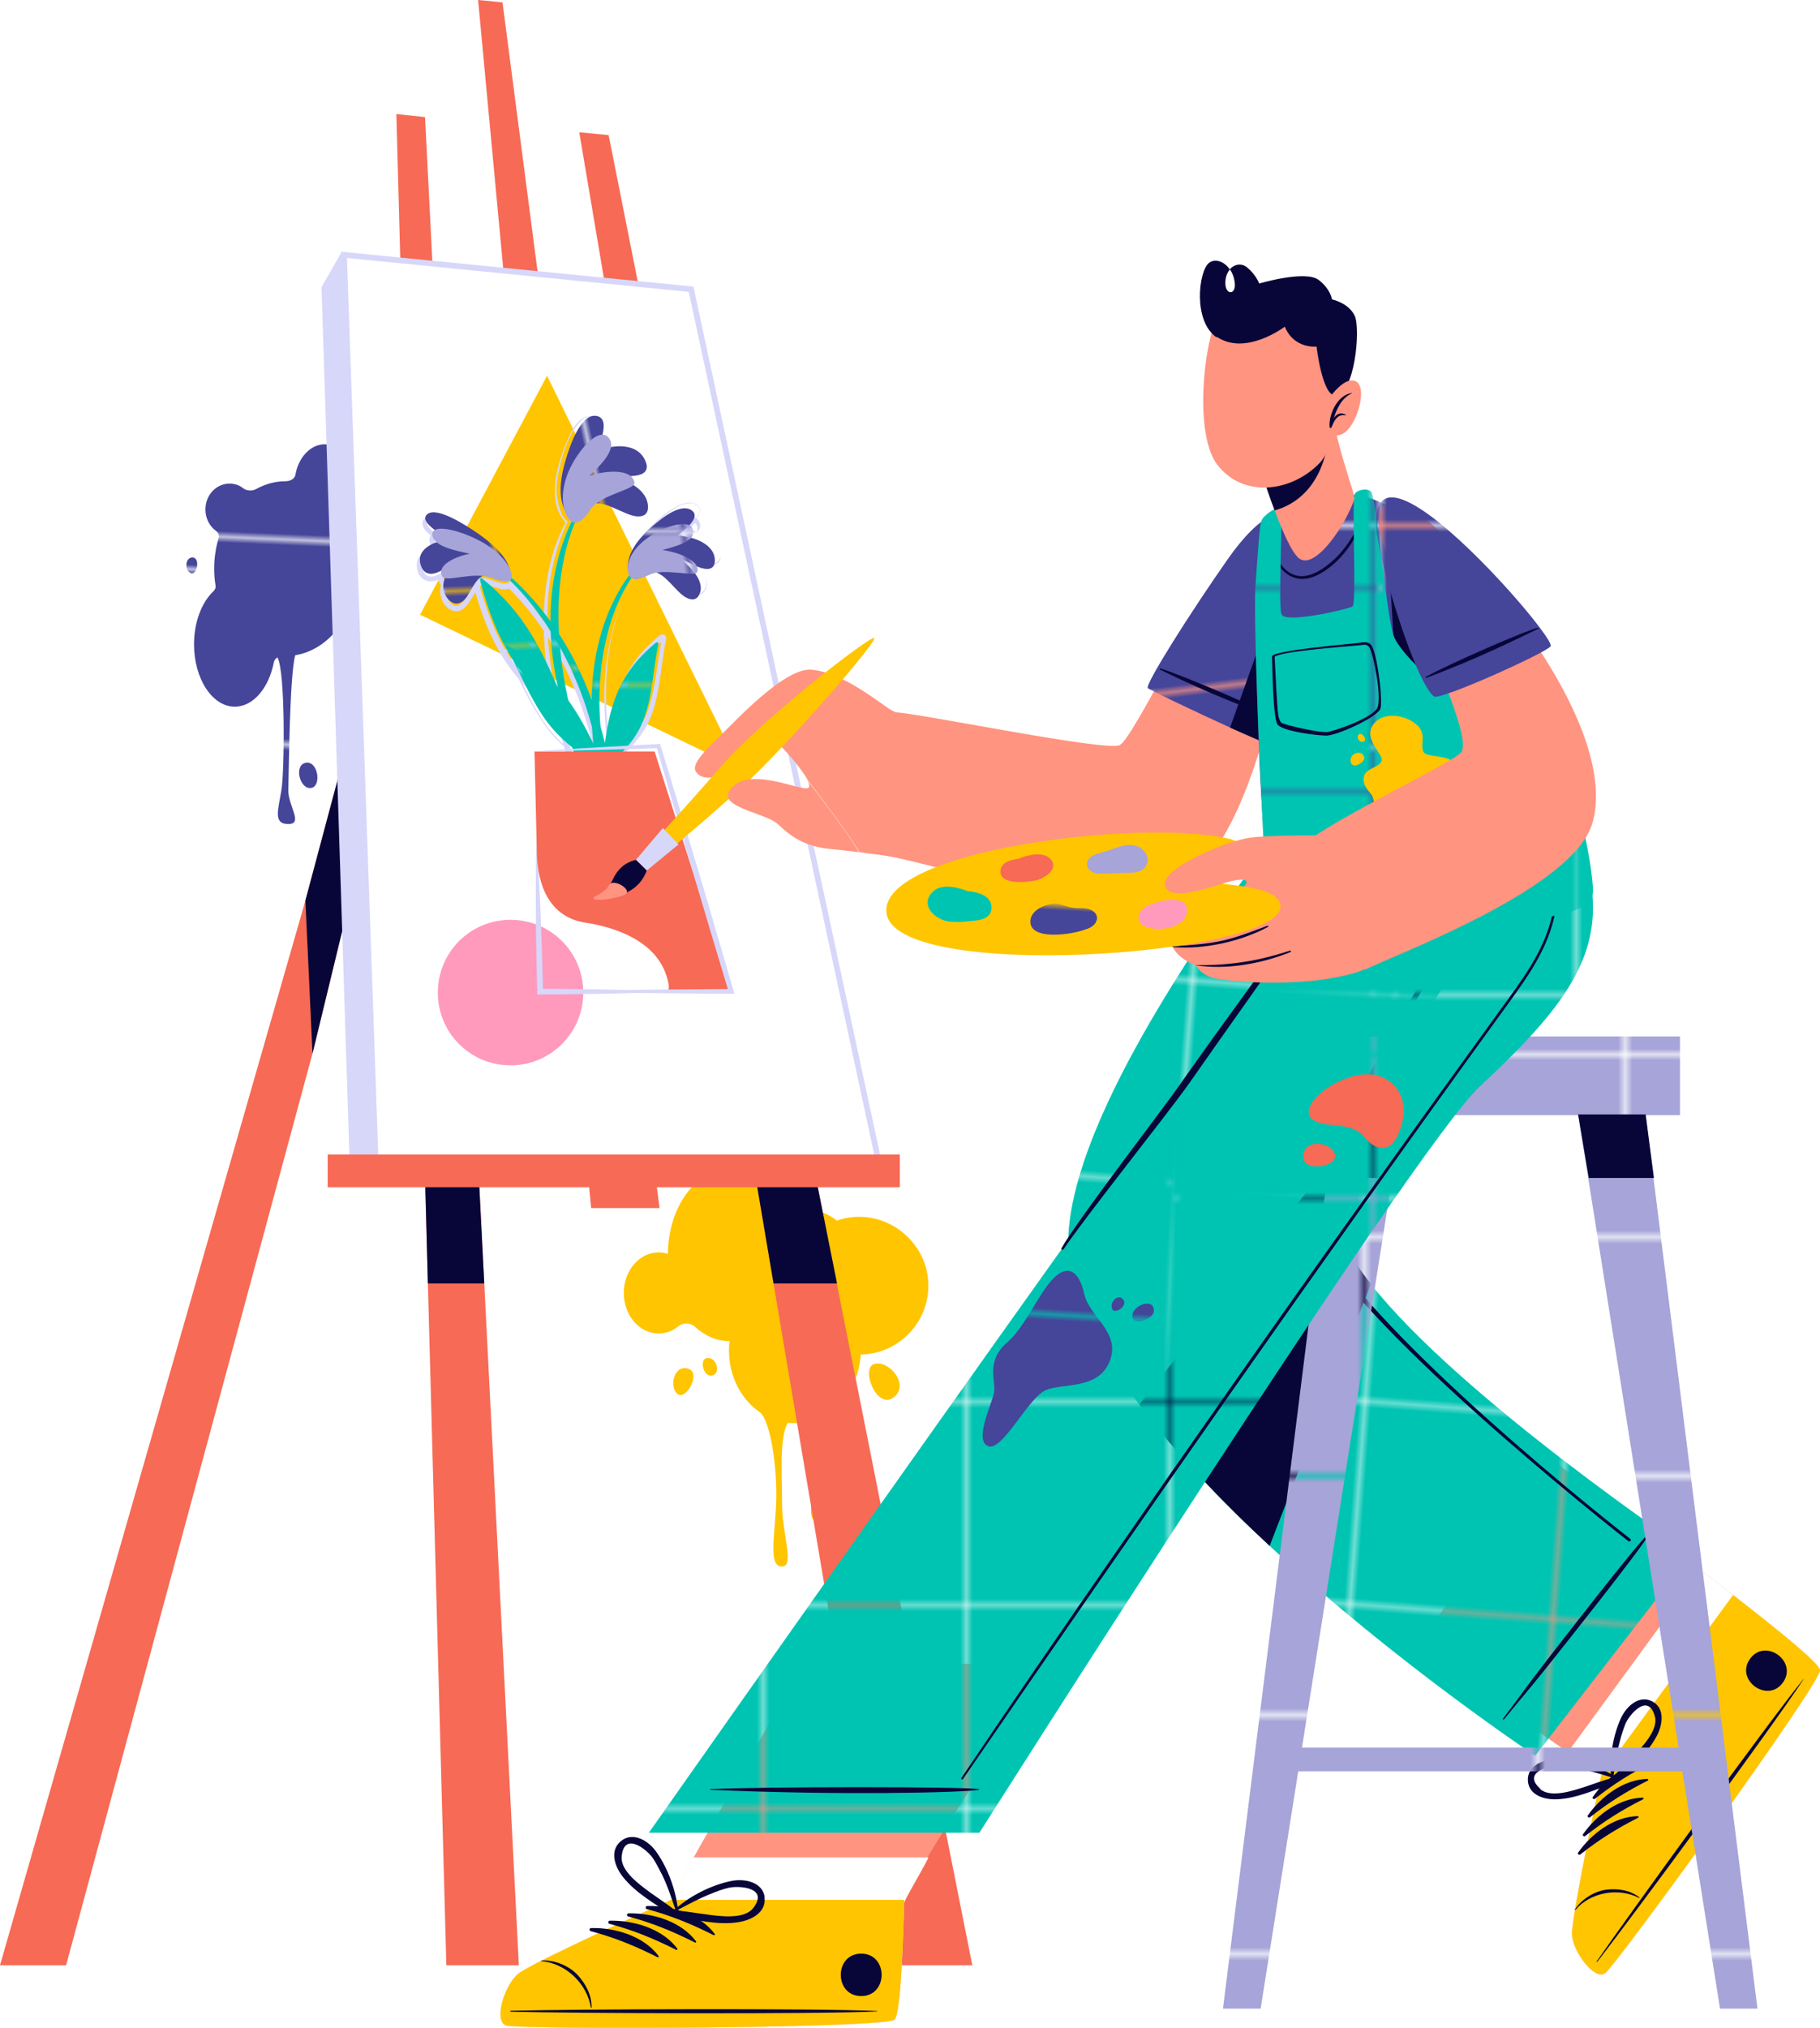 <?xml version="1.0" encoding="UTF-8"?><svg id="Layer_1" xmlns="http://www.w3.org/2000/svg" xmlns:xlink="http://www.w3.org/1999/xlink" viewBox="0 0 76.82 85.54"><defs><style>.cls-1,.cls-2,.cls-3{fill:none;}.cls-4{clip-path:url(#clippath);}.cls-2{stroke:#ffa89e;stroke-linecap:round;stroke-linejoin:round;stroke-width:0px;}.cls-5{fill:#00c4b2;}.cls-6{fill:#f76a55;}.cls-7{fill:#ff9abd;}.cls-8{fill:#fff;}.cls-9{fill:#ffc500;}.cls-10{fill:#ff9480;}.cls-11{fill:#a6a4d8;}.cls-12{fill:#d7d7fa;}.cls-13{fill:#080638;}.cls-14{fill:#45459a;}.cls-15{fill:url(#Unnamed_Pattern_28-12);}.cls-16{fill:url(#Unnamed_Pattern_28-11);}.cls-17{fill:url(#Unnamed_Pattern_28-13);}.cls-18{fill:url(#Unnamed_Pattern_28-10);}.cls-19{fill:url(#Unnamed_Pattern_27-3);}.cls-20{fill:url(#Unnamed_Pattern_27-2);}.cls-21{fill:url(#Unnamed_Pattern_27-5);}.cls-22{fill:url(#Unnamed_Pattern_27-4);}.cls-23{fill:url(#Unnamed_Pattern_27-7);}.cls-24{fill:url(#Unnamed_Pattern_27-6);}.cls-25{fill:url(#Unnamed_Pattern_28-8);}.cls-26{fill:url(#Unnamed_Pattern_28-3);}.cls-27{fill:url(#Unnamed_Pattern_28-2);}.cls-28{fill:url(#Unnamed_Pattern_28-4);}.cls-29{fill:url(#Unnamed_Pattern_28-9);}.cls-30{fill:url(#Unnamed_Pattern_28-7);}.cls-31{fill:url(#Unnamed_Pattern_28-6);}.cls-32{fill:url(#Unnamed_Pattern_28-5);}.cls-33{fill:url(#Unnamed_Pattern_26-3);}.cls-34{fill:url(#Unnamed_Pattern_26-8);}.cls-35{fill:url(#Unnamed_Pattern_26-6);}.cls-36{fill:url(#Unnamed_Pattern_26-4);}.cls-37{fill:url(#Unnamed_Pattern_26-7);}.cls-38{fill:url(#Unnamed_Pattern_26-2);}.cls-39{fill:url(#Unnamed_Pattern_26-5);}.cls-40{clip-path:url(#clippath-1);}.cls-41{fill:url(#Unnamed_Pattern_27);}.cls-42{fill:url(#Unnamed_Pattern_28);}.cls-43{fill:url(#Unnamed_Pattern_26);}.cls-3{stroke:#d7d7fa;stroke-miterlimit:10;stroke-width:.24px;}</style><clipPath id="clippath"><rect class="cls-1" width="76.82" height="85.54"/></clipPath><clipPath id="clippath-1"><rect class="cls-1" y="0" width="76.82" height="85.54"/></clipPath><pattern id="Unnamed_Pattern_28" x="0" y="0" width="35.33" height="35.33" patternTransform="translate(-6319.08 -6031.16) rotate(-177.57) scale(.37 -.24) skewX(1.22)" patternUnits="userSpaceOnUse" viewBox="0 0 35.33 35.33"><g><rect class="cls-1" width="35.33" height="35.33"/><rect class="cls-14" width="35.33" height="35.33"/></g></pattern><pattern id="Unnamed_Pattern_28-2" patternTransform="translate(-5139.55 -5655.51) rotate(-176.51) scale(.21 -.19) skewX(-.43)" xlink:href="#Unnamed_Pattern_28"/><pattern id="Unnamed_Pattern_28-3" patternTransform="translate(-5139.55 -5655.51) rotate(-176.51) scale(.21 -.19) skewX(-.43)" xlink:href="#Unnamed_Pattern_28"/><pattern id="Unnamed_Pattern_27" x="0" y="0" width="32.57" height="32.57" patternTransform="translate(-5026.62 -2301.69) rotate(-180) scale(.22) skewX(8.78)" patternUnits="userSpaceOnUse" viewBox="0 0 32.57 32.57"><g><rect class="cls-1" width="32.57" height="32.57"/><rect class="cls-5" x="0" width="32.56" height="32.57"/></g></pattern><pattern id="Unnamed_Pattern_28-4" patternTransform="translate(-5038.64 -2298.27) rotate(-180) scale(.22) skewX(8.78)" xlink:href="#Unnamed_Pattern_28"/><pattern id="Unnamed_Pattern_26" x="0" y="0" width="35.33" height="35.33" patternTransform="translate(-5034.14 -2298.27) rotate(-180) scale(.22) skewX(8.78)" patternUnits="userSpaceOnUse" viewBox="0 0 35.33 35.33"><g><rect class="cls-1" width="35.33" height="35.33"/><rect class="cls-11" width="35.33" height="35.33"/></g></pattern><pattern id="Unnamed_Pattern_27-2" patternTransform="translate(-1500.51 -2340.23) rotate(-2.19) scale(.22 -.22) skewX(-8.81)" xlink:href="#Unnamed_Pattern_27"/><pattern id="Unnamed_Pattern_28-5" patternTransform="translate(-1515.04 -2341.79) rotate(-2.19) scale(.22 -.22) skewX(-8.81)" xlink:href="#Unnamed_Pattern_28"/><pattern id="Unnamed_Pattern_26-2" patternTransform="translate(-1519.52 -2341.62) rotate(-2.19) scale(.22 -.22) skewX(-8.81)" xlink:href="#Unnamed_Pattern_26"/><pattern id="Unnamed_Pattern_27-3" patternTransform="translate(-4901.5 -2179.67) rotate(176.57) scale(.22) skewX(8.8)" xlink:href="#Unnamed_Pattern_27"/><pattern id="Unnamed_Pattern_28-6" patternTransform="translate(-4912.24 -2178.19) rotate(176.57) scale(.22) skewX(8.8)" xlink:href="#Unnamed_Pattern_28"/><pattern id="Unnamed_Pattern_26-3" patternTransform="translate(-4907.78 -2178.46) rotate(176.57) scale(.22) skewX(8.8)" xlink:href="#Unnamed_Pattern_26"/><pattern id="Unnamed_Pattern_28-7" patternTransform="translate(-1298.48 -2212.78) rotate(-6.86) scale(.26 -.26)" xlink:href="#Unnamed_Pattern_28"/><pattern id="Unnamed_Pattern_27-4" patternTransform="translate(-1696.53 -1809) rotate(4.24) scale(.26 -.26)" xlink:href="#Unnamed_Pattern_27"/><pattern id="Unnamed_Pattern_26-4" patternTransform="translate(-1248.86 -2158.83) scale(.3 -.24)" xlink:href="#Unnamed_Pattern_26"/><pattern id="Unnamed_Pattern_26-5" patternTransform="translate(-1249.07 -1843) scale(.3 -.28)" xlink:href="#Unnamed_Pattern_26"/><pattern id="Unnamed_Pattern_26-6" patternTransform="translate(-5950.8 -1843) rotate(-180) scale(.3 .28)" xlink:href="#Unnamed_Pattern_26"/><pattern id="Unnamed_Pattern_26-7" patternTransform="translate(-5950.8 -1843) rotate(-180) scale(.3 .28)" xlink:href="#Unnamed_Pattern_26"/><pattern id="Unnamed_Pattern_27-5" patternTransform="translate(-1537.79 -1957.31) scale(.26 -.26)" xlink:href="#Unnamed_Pattern_27"/><pattern id="Unnamed_Pattern_28-8" patternTransform="translate(-5620.88 -6029.68) rotate(-176.75) scale(.28 -.24)" xlink:href="#Unnamed_Pattern_28"/><pattern id="Unnamed_Pattern_28-9" patternTransform="translate(-5620.88 -6029.68) rotate(-176.75) scale(.28 -.24)" xlink:href="#Unnamed_Pattern_28"/><pattern id="Unnamed_Pattern_28-10" patternTransform="translate(-5620.88 -6029.68) rotate(-176.75) scale(.28 -.24)" xlink:href="#Unnamed_Pattern_28"/><pattern id="Unnamed_Pattern_28-11" patternTransform="translate(-1532.78 -1952.93) scale(.26 -.26)" xlink:href="#Unnamed_Pattern_28"/><pattern id="Unnamed_Pattern_27-6" patternTransform="translate(-1537.79 -1957.31) scale(.26 -.26)" xlink:href="#Unnamed_Pattern_27"/><pattern id="Unnamed_Pattern_28-12" patternTransform="translate(-5620.88 -6029.68) rotate(-176.75) scale(.28 -.24)" xlink:href="#Unnamed_Pattern_28"/><pattern id="Unnamed_Pattern_26-8" patternTransform="translate(-1537.73 -1950.51) scale(.26 -.26)" xlink:href="#Unnamed_Pattern_26"/><pattern id="Unnamed_Pattern_27-7" patternTransform="translate(-5644.84 -1957.97) rotate(-180) scale(.26)" xlink:href="#Unnamed_Pattern_27"/><pattern id="Unnamed_Pattern_28-13" patternTransform="translate(-1532.78 -1952.93) scale(.26 -.26)" xlink:href="#Unnamed_Pattern_28"/></defs><g id="Painting"><g class="cls-4"><g class="cls-40"><path class="cls-42" d="M15.08,23.99c0,1.87-1.14,3.41-2.62,3.65-.24,.88-.27,5.02-.29,5.68-.02,.66,.65,1.44,0,1.44s-.43-.59-.29-1.44c.13-.8,.17-5.01-.17-5.59-.08,.05-.13,.12-.15,.2-.21,1.09-.87,1.88-1.65,1.88-.95,0-1.72-1.18-1.72-2.63,0-.95,.33-1.78,.82-2.24,.07-.07,.1-.15,.09-.23-.04-.23-.06-.47-.06-.72,0-.46,.07-.9,.19-1.3,.03-.11-.01-.22-.12-.3-.27-.2-.44-.53-.44-.9,0-.6,.45-1.09,1.02-1.09,.22,0,.42,.07,.58,.2,.14,.11,.38,.12,.54,.03,.38-.21,.8-.33,1.24-.33h0c.22,0,.4-.12,.42-.28,.13-.73,.64-1.28,1.24-1.28,.7,0,1.27,.74,1.27,1.65,0,.08,0,.16-.01,.24,.65,.02,1.17,.59,1.17,1.29,0,.58-.36,1.07-.86,1.23-.16,.05-.27,.18-.25,.31,.02,.17,.03,.35,.03,.52"/><path class="cls-27" d="M8.07,23.52c-.27,.06-.27,.57,0,.66,.27,.08,.4-.74,0-.66"/><path class="cls-26" d="M12.89,32.18c-.49,.11-.24,1.11,.23,1.06,.47-.05,.31-1.18-.23-1.06"/><path class="cls-9" d="M28.6,58.8c-.36-.28-.17-1.23,.43-1.07,.6,.16-.07,1.36-.43,1.07"/><path class="cls-9" d="M36.93,57.53c.64-.14,1.49,.93,.77,1.43-.71,.51-1.41-1.3-.77-1.43"/><path class="cls-9" d="M36.33,57.13c-.05,.95-.49,1.79-1.15,2.32h.02s-.08,.05-.11,.07c-.01,.01-.03,.02-.04,.03-.4,.31-.48,.81-.4,2.14,.09,1.49,.39,2.47-.15,2.47s-.11-1.15-.11-2.36-.06-1.27-.4-1.81c-.14,.02-.29,.04-.44,.04-.1,0-.2,0-.29-.01,0,0,0,.01-.01,.01-.36,.57-.24,2.25-.24,3.45s.54,2.6,0,2.6-.35-.98-.26-2.47c.09-1.44-.19-3.65-.69-4.05-.02-.01-.03-.02-.05-.03-.75-.55-1.24-1.49-1.24-2.55,0-.14,0-.28,.03-.41h-.03c-.53,0-1.01-.22-1.42-.59-.2-.19-.51-.2-.72-.03-.24,.19-.52,.3-.83,.3-.81,0-1.47-.76-1.47-1.71s.66-1.71,1.47-1.71c.13,0,.26,.02,.39,.06,.02-1.97,1.17-3.56,2.59-3.56,1.02,0,1.9,.82,2.32,2.01,.3-.19,.64-.3,1.01-.3,.45,0,.87,.17,1.21,.45,.32-.11,.66-.17,1.01-.16,1.5,.03,2.77,1.25,2.85,2.74,.09,1.66-1.21,3.03-2.84,3.07"/><path class="cls-9" d="M30.07,58.02c-.38,.1-.56-.66-.25-.73,.41-.09,.63,.63,.25,.73"/><path class="cls-9" d="M35.73,62.23c-.38,.1-.56-.66-.25-.73,.41-.09,.63,.63,.25,.73"/><polygon class="cls-6" points="21.9 82.9 18.84 82.9 18.06 54.14 17.94 49.64 16.73 4.81 17.94 4.94 20.21 49.64 20.44 54.14 21.9 82.9"/><polygon class="cls-13" points="20.44 54.14 18.06 54.14 17.94 49.64 20.21 49.64 20.44 54.14"/><polygon class="cls-6" points="41.04 82.9 37.5 82.9 32.65 54.14 31.89 49.64 24.45 5.58 25.69 5.7 34.43 49.64 35.32 54.14 41.04 82.9"/><polygon class="cls-13" points="35.33 54.14 32.65 54.14 31.89 49.64 34.43 49.64 35.33 54.14"/><polygon class="cls-6" points="27.84 50.96 24.95 50.96 20.18 0 21.21 .1 27.84 50.96"/><polygon class="cls-6" points="17.05 22.42 17.05 28.53 13.19 44.44 2.79 82.9 0 82.9 12.89 37.99 17.05 22.42"/><polygon class="cls-13" points="17.05 22.42 17.05 28.53 13.19 44.44 12.89 37.99 17.05 22.42"/><polygon class="cls-8" points="15.85 48.83 37.05 48.83 29.17 12.2 14.52 10.75 15.85 48.83"/><polygon class="cls-3" points="15.85 48.83 37.05 48.83 29.17 12.2 14.52 10.75 15.85 48.83"/><polygon class="cls-12" points="14.41 10.65 13.57 12.11 14.75 48.83 15.85 48.83 14.41 10.65"/><rect class="cls-6" x="13.83" y="48.7" width="24.15" height="1.38"/><path class="cls-7" d="M24.62,41.87c0,1.69-1.37,3.07-3.07,3.07s-3.07-1.37-3.07-3.07,1.37-3.07,3.07-3.07,3.07,1.37,3.07,3.07"/><polygon class="cls-9" points="17.73 25.93 23.09 15.85 31.23 32.43 17.73 25.93"/><path class="cls-12" d="M26.05,35.37c0,.08-.11,.07-.14,.03-.03-.05-.03-.12-.05-.18l-.07-.36c-.08-.44-.32-1.71-.41-2.17,0,.01-.08-.13-.06-.11-.91-.55-1.8-1.2-2.4-2.1-.61-.88-1.02-1.89-1.54-2.82l-.05-.09s-.09-.13-.01-.17c.07-.03,.15,.02,.2,.06,.8,.49,1.55,1.09,2.15,1.81,.7,.83,1.21,1.79,1.67,2.75l-.16,.05c-.15-.68-.33-1.35-.55-2.01-.66-1.96-1.71-3.83-3.19-5.28h.15c-.25,.15-.46,.07-.69,0-.2-.06-.35-.15-.56-.16h.06c-.48,.26-.66,1.5-1.43,1.08-.37-.25-.48-.76-.32-1.14l.08,.15c-.06,0-.16-.07-.19-.14-.05-.09-.07-.2-.05-.31l.16,.12c-.47,.28-.97,.15-1.05-.43-.08-.48,.37-.83,.77-.95l-.03,.17c-.09-.07-.17-.17-.2-.3-.04-.13,0-.32,.13-.38v.16c-.19-.15-.4-.28-.44-.56,0-.31,.39-.39,.62-.33,.45,.09,.82,.32,1.2,.54,.79,.5,1.66,1.1,1.96,2.02,.02,.08,.04,.17,.03,.27l-.02-.05c2.97,2.74,4.28,6.86,4.41,10.82m0,0c-.15-3.94-1.49-8.05-4.49-10.73l-.02-.02c.03-.16-.04-.32-.12-.47-.35-.77-1.13-1.25-1.83-1.69-.36-.21-.75-.43-1.14-.5-.14-.03-.39-.01-.4,.15,.05,.21,.31,.36,.48,.49l-.12,.08c-.13,.1,0,.27,.1,.36l.14,.11-.17,.06c-.32,.11-.69,.35-.63,.73,.07,.44,.38,.48,.74,.27l.2-.11c-.01,.11-.08,.28-.01,.38,0,.01,.01,.02,.01,.02,0,0,0,0,.03,0l.13,.02-.05,.12c-.13,.32-.04,.69,.23,.88,.08,.05,.17,.06,.26,.02,.42-.23,.46-.88,.94-1.14,.03-.02,.03-.02,.06-.01,.36,0,.74,.32,1.08,.21l.08-.06c2.05,2,3.26,4.71,3.81,7.49l.16,.75-.32-.69c-.65-1.46-1.47-2.87-2.74-3.87-.3-.24-.65-.49-.97-.7-.04-.03-.08-.05-.12-.05,0,0,0,0,0,0,0,0,.01-.01,.01-.02,.55,.99,.95,2.06,1.58,2.99,.6,.89,1.48,1.55,2.38,2.11,0,0,.07,.12,.07,.12l.26,1.45,.13,.72,.07,.36c.02,.06,.01,.13,.05,.18,.03,.05,.14,.05,.14-.03"/><path class="cls-12" d="M27.13,21.4c-.11,.99-1.64-.27-2.18-.16-.32,.22-.49,.8-.9,.8-1.58,4.07-.16,8.5,1.32,12.38,.14,.4,.29,.81,.41,1.21,0,.03,.02,.08,0,.14-.07,.15-.28,.12-.35,0-.7-1.45-1.22-2.97-1.69-4.5l-.36-1.23,.04,.06c-.82-.65-1.58-1.41-2.15-2.3-.57-.89-.95-1.89-1.23-2.9l-.1-.38s-.03-.21,.08-.24c.06-.03,.13,0,.17,.03,.27,.21,.51,.43,.75,.67,.75,.74,1.35,1.63,1.82,2.57,.24,.47,.44,.95,.65,1.43l-.17,.05c-.49-2.24-.42-5.11,.64-6.98-.79-.88-.41-2.23-.04-3.23,.21-.47,.45-1.2,1.04-1.27,.45-.02,.44,.49,.35,.8v-.02c.25,0,.41,.31,.35,.54h-.01c.23-.05,.48-.06,.71-.01,.79,.14,1.29,1.26,.13,1.24,.08,.04,.15,.17,.17,.28,0,.04-.02,.07-.04,.1h0c.33,.2,.63,.53,.62,.94m0,0c.01-.41-.29-.74-.62-.94,.06-.05,.04-.14,.01-.2-.03-.07-.08-.13-.14-.18h.01c.63,0,.9-.34,.47-.87-.32-.38-.86-.42-1.32-.33,.06-.23-.08-.53-.34-.53h-.02s0-.02,0-.02c.05-.21,.1-.46-.03-.65-.15-.18-.43-.14-.6,0-.65,.62-.87,1.6-1.05,2.45-.07,.45-.06,.91,.11,1.33,.05,.19,.14,.39,.3,.5,.04,.03,.03,.01,.01,.05-1.15,2.45-1,5.26-.33,7.82l-.36-.8c-.74-1.72-1.67-3.39-3.17-4.55,0,0-.01,0,0,0,0,0,.07-.01,.08-.04,.01-.03,0,0,.01,.02,.3,1.12,.69,2.23,1.32,3.21,.55,.87,1.28,1.61,2.09,2.26l.03,.02v.04c.45,1.63,.98,3.26,1.61,4.83,.12,.29,.25,.58,.38,.86,.01,.02,.03,.03,.04,.02-.11-.39-.26-.83-.4-1.23-1.44-3.91-2.79-8.38-1.2-12.44,.45-.05,.58-.58,.91-.81,.56-.11,2.07,1.17,2.19,.17"/><path class="cls-12" d="M30.39,23.47c-.02,.42-.53,.31-.77,.18,.06,.09,.08,.31-.05,.32,.16,.21,.28,.48,.22,.75-.07,.33-.34,.43-.62,.26-.45-.27-.74-.83-1.21-1.03-.37,.03-.71,.4-1.1,.23h.02c-1.39,2.19-1.48,4.92-1.12,7.42h-.14c.17-1.88,.65-3.53,2.18-4.76,.18-.16,.38-.05,.31,.17-.2,.95-.23,1.94-.52,2.89-.27,.94-.96,1.7-1.7,2.3l.04-.06-.03,.12v-.04s.28,1.76,.28,1.76l.14,.88s0,.02,0,.07c0,.21-.32,.24-.36,.04,0-.03-.04-.13-.05-.16l-.12-.43c-.93-3.32-1.16-7.49,.94-10.3-.19-.6,.16-1.23,.55-1.67,.45-.47,.95-.95,1.59-1.17,.29-.12,.84,.05,.63,.45-.15,.28-.46,.54-.7,.68,.65,.03,1.62,.32,1.59,1.11m0,0c.02-.8-.96-1.08-1.61-1.1,.26-.21,.55-.41,.71-.7,.05-.1,.06-.22,0-.3-.34-.34-.86-.03-1.18,.18-.76,.57-1.78,1.44-1.5,2.49-2.04,3-1.75,6.92-.8,10.27l.13,.42,.03,.11,.02,.05s0,0,0,0c-.01,0-.01,0-.03,0-.01,0-.02,.03-.02,.04v-.04c-.1-.54-.35-2.07-.44-2.63v-.02s0-.02,0-.02c0-.04,.03-.13,.03-.16,1.9-1.46,1.8-2.84,2.18-4.99,0-.02,.03-.16,.03-.14,0,.02,.04,.07,.07,.06-.02,0-.28,.24-.3,.26-1.48,1.29-1.79,3.1-1.98,4.97-.19-1.46-.33-2.96-.11-4.43,.17-1.28,.57-2.54,1.28-3.62,.17,.1,.38,.03,.55-.03,.18-.07,.35-.18,.54-.19,.51,.22,.76,.77,1.22,1.05,.27,.17,.53,.07,.6-.25,.06-.26-.06-.53-.22-.75h0s.06-.03,.08-.06c.03-.09,.02-.19-.03-.26h0s0,0,0,0c.26,.12,.75,.24,.77-.18"/><path class="cls-12" d="M29.4,22.45c-.3,0-.6,.01-.89,.04l.23-.21c.19-.17,.37-.31,.55-.47,.28,.09,.37,.48,.11,.64m0,0c.08-.17,.03-.37-.14-.42l.12-.02c-.15,.18-.33,.32-.51,.44l-.06-.19c.21,.02,.41,.08,.59,.19"/><path class="cls-41" d="M26.94,23.78c-2.53,2.92-2.33,7.43-1.09,11.38,.03,.09,.16,.06,.15-.02-.14-.9-.3-1.79-.44-2.68,.01-.04,.02-.08,.03-.12,.69-.56,1.31-1.2,1.61-2.08,.35-.98,.37-2.08,.59-3.1,.02-.1-.08-.07-.14-.02-1.61,1.34-1.96,2.77-2.18,4.69-.13-1-.21-1.99-.15-2.99,.11-1.82,.61-3.63,1.71-4.98,.04-.05-.05-.13-.09-.08"/><path class="cls-28" d="M27.55,24.12c.51,.02,.96,.84,1.4,1.08,.23,.13,.44,.12,.55-.09,.31-.55-.34-1.23-.91-1.61,.39,.15,.73,.41,1.14,.49,.25,.04,.42-.04,.44-.29,.06-.75-.94-1.09-1.59-1.1,.28-.22,1.09-.81,.57-1.1-.53-.29-1.46,.56-1.76,.83-.44,.41-.95,1.03-.88,1.67,.09,.75,.67,.29,1.04,.13"/><path class="cls-43" d="M27.43,24.24c.61-.3,1.93,.13,2-.12,.14-.51-.92-.85-1.47-.92,.48-.13,1.4-.35,1.3-.83-.13-.59-1.48-.08-2.12,.47-.81,.7-.69,1.38-.52,1.51,.24,.19,.71-.07,.82-.12"/><path class="cls-20" d="M21.03,23.89c3.52,2.8,4.88,7.29,5.02,11.26,0,.09-.14,.07-.16-.01-.17-.9-.32-1.79-.49-2.68-.02-.04-.05-.08-.07-.12-.88-.53-1.71-1.15-2.32-2-.68-.96-1.09-2.05-1.66-3.06-.05-.1,.06-.07,.13-.02,2.06,1.27,2.91,2.68,3.79,4.58-.22-1-.48-1.99-.89-2.98-.74-1.81-1.86-3.58-3.42-4.89-.06-.05,0-.13,.06-.08"/><path class="cls-32" d="M20.54,24.25c-.51,.04-.67,.87-1.02,1.12-.18,.13-.39,.13-.58-.07-.5-.54-.09-1.24,.34-1.64-.33,.16-.58,.44-.96,.53-.23,.05-.43-.03-.53-.27-.32-.75,.56-1.12,1.2-1.16-.35-.21-1.36-.76-.94-1.08,.42-.31,1.64,.5,2.03,.76,.58,.39,1.3,.98,1.45,1.62,.17,.75-.57,.31-.99,.17"/><path class="cls-38" d="M20.71,24.37c-.71-.27-1.88,.2-2.03-.04-.31-.5,.62-.88,1.15-.97-.52-.12-1.52-.29-1.58-.78-.08-.59,1.44-.14,2.27,.39,1.04,.67,1.17,1.34,1.04,1.48-.17,.19-.73-.04-.85-.09"/><path class="cls-19" d="M24.08,31.29c.46,1.48,.97,3,1.64,4.43,.06,.13,.25,.1,.21-.04-.41-1.36-.99-2.7-1.4-4.07-.42-1.38-.75-2.78-.88-4.18-.23-2.3,.02-4.74,1.24-6.54,.03-.04-.05-.1-.08-.06-2.46,3.5-1.32,7.8-1.26,8.18-.65-1.45-1.34-3.11-3.18-4.59-.08-.06-.13-.03-.1,.08,.7,2.69,1.67,4.09,3.45,5.53,.11,.43,.23,.85,.36,1.27"/><path class="cls-31" d="M24.97,21.28c.5-.24,1.35,.45,1.9,.5,.29,.03,.48-.09,.48-.38,.01-.77-.96-1.21-1.7-1.34,.45-.03,.91,.09,1.34-.03,.26-.07,.38-.26,.27-.54-.33-.87-1.46-.74-2.09-.43,.16-.38,.63-1.45-.03-1.52-.66-.06-1.11,1.35-1.25,1.82-.21,.68-.39,1.62,.02,2.3,.47,.79,.79-.01,1.07-.38"/><path class="cls-33" d="M24.92,21.49c.43-.64,1.92-.83,1.86-1.14-.13-.63-1.32-.48-1.89-.28,.39-.39,1.17-1.1,.82-1.58-.43-.59-1.46,.65-1.79,1.6-.41,1.19,.04,1.89,.28,1.95,.32,.09,.65-.44,.72-.54"/><path class="cls-12" d="M22.65,35.46c.15,2.08,.22,4.27,.27,6.36l-.12-.11c1.81,.01,3.62,.03,5.42,.12-1.84,.09-3.69,.11-5.54,.12-.06-2.13-.09-4.35-.04-6.48"/><path class="cls-6" d="M28.19,41.82c.04-.1,.05-.2,.03-.31-.34-1.87-2.41-2.42-3.51-2.59-1.09-.16-1.99-.98-2.05-2.92,0-.01,0-.03,0-.05l-.1-4.25h5.07s2.93,9.22,3.23,10.12h-2.67Z"/><path class="cls-12" d="M22.56,31.69c1.34-.09,3.96-.24,5.3-.31,.54,1.74,1.05,3.49,1.58,5.23,.53,1.77,1.04,3.54,1.56,5.31-2.5-.01-5-.04-7.51-.1,2.46-.06,4.91-.09,7.37-.1l-.1,.13c-1.04-3.44-2.06-6.89-3.05-10.35l.08,.06c-1.31,.05-3.94,.11-5.24,.14"/><path class="cls-10" d="M54.67,22.64c.12,1.81-1.13,11.76-4.45,14.37-2.73,2.15-10.7-.58-12.81-.91-.77-.12-.17-5.48,.44-6.05,1.21,.09,8.85,1.66,9.41,1.38,.56-.27,3.11-5.7,5.02-8.29,1.13-1.54,2.3-1.78,2.39-.5"/><path class="cls-10" d="M39.65,36.45c-.2-.06-2-.33-3.37-.5-.55-.91-1.85-2.6-2.19-3.05-.3-.56-1.25-1.6-1.3-1.56-.09,.07-.42,.33-.84,.6-.56,.36-1.28,.77-1.84,.85-.31,.04-.56,0-.72-.21-.28-.36,.49-1.02,1.34-1.87,1.15-1.17,2.63-2.53,3.51-2.46,1.3,.1,2.82,1.35,3.32,1.67,.5,.32,2.37,.78,2.37,.78,1.2,2.94,0,5.84-.28,5.76"/><path class="cls-9" d="M26.9,36.25s1.75-1.86,3.48-3.86c1.73-2.01,6.31-5.55,6.52-5.48,.21,.07-3.65,4.53-5.58,6.29-1.93,1.76-3.99,3.42-3.99,3.42l-.42-.36Z"/><polygon class="cls-12" points="26.84 36.27 27.98 34.93 28.64 35.62 27.3 36.72 26.84 36.27"/><path class="cls-13" d="M26.84,36.27c-.36,.09-.72,.29-.97,.82-.3,.64-.75,.76-.75,.76,0,0,1.68,.23,2.18-1.13l-.46-.45Z"/><path class="cls-10" d="M25.06,37.87c.05-.09,.46-.2,.65-.54,.18-.31,1.09,.25,.62,.43-.53,.2-1.36,.27-1.27,.11"/><path class="cls-10" d="M36.28,35.95c-.47-.06-.88-.1-1.17-.13-1.12-.1-1.7-.51-2.26-1.04-.55-.53-2.82-.74-1.92-1.6,.91-.86,3.1,.33,3.22,.02,.02-.06,0-.17-.08-.3,.34,.45,1.65,2.13,2.19,3.05"/><path class="cls-30" d="M54.82,23.85c-.08,3.22-.96,7.54-1.2,7.55-.09,0-.82-.31-1.7-.71-1.47-.67-3.38-1.58-3.47-1.66-.15-.13,1.84-3.26,3.37-5.44,1.31-1.87,2.64-2.71,2.94-.88,.05,.3,.07,.68,.06,1.14"/><path class="cls-13" d="M48.96,28.19c.98,.3,4.51,1.81,4.78,2.06,0,0,0,.03-.01,.03-.84-.33-2.59-.96-4.78-2.04-.01,0,0-.05,.02-.04"/><path class="cls-13" d="M54.82,23.85c-.08,3.22-.96,7.54-1.2,7.55-.09,0-.82-.31-1.7-.71l2.85-7.98c.05,.3,.07,.68,.06,1.14"/><path class="cls-10" d="M67.75,83.24c.44-.31,9.03-12.12,9.07-12.78,.02-.25-1.63-1.6-3.67-3.18-.44-.34-.9-.69-1.36-1.04-3.02-2.29-6.27-4.64-6.27-4.64l-5.77,7.88,6.43,4.43,1.41,.97s-1.27,5.99-1.24,6.72c.03,.72,.95,1.95,1.39,1.64"/><path class="cls-8" d="M67.75,83.24c.44-.31,9.03-12.12,9.07-12.78,.02-.3-2.42-2.24-5.03-4.22l-5.61,7.67,1.41,.97s-1.27,5.99-1.24,6.72c.03,.72,.95,1.95,1.39,1.64"/><path class="cls-9" d="M67.75,83.24c.44-.31,9.03-12.12,9.07-12.78,.02-.25-1.63-1.6-3.67-3.18l-5.56,7.6s-1.27,5.99-1.24,6.72c.03,.72,.95,1.95,1.39,1.64"/><path class="cls-13" d="M67.4,82.73c1.39-2.01,7.19-10.01,8.72-11.9,.01-.02,.02,0,.01,0-1.33,2.03-7.2,9.98-8.7,11.91-.03,.04-.06,.02-.03-.02"/><path class="cls-13" d="M66.48,80.54c.32-.48,.88-.78,1.34-.83,.45-.05,.98,.01,1.38,.33,.01,0,0,.03-.02,.02-.86-.45-2.05-.24-2.68,.5-.01,.02-.04,0-.02-.02"/><path class="cls-13" d="M67.23,75.8c.56-.8,1.51-1.52,2.52-1.54,.04,0,.04,.06,.01,.07-.89,.45-1.66,.93-2.44,1.55-.06,.04-.13-.03-.09-.09"/><path class="cls-13" d="M67.02,76.58c.56-.8,1.51-1.52,2.52-1.54,.04,0,.04,.06,.01,.07-.89,.45-1.66,.93-2.44,1.55-.06,.04-.13-.03-.09-.09"/><path class="cls-13" d="M66.82,77.37c.56-.8,1.51-1.52,2.52-1.54,.04,0,.04,.06,.01,.07-.89,.45-1.66,.93-2.44,1.55-.06,.04-.13-.03-.09-.09"/><path class="cls-13" d="M66.61,78.15c.56-.8,1.51-1.52,2.52-1.54,.04,0,.04,.05,.01,.07-.89,.45-1.66,.93-2.44,1.55-.06,.04-.13-.03-.09-.09"/><path class="cls-13" d="M73.87,69.97c.65-.89,2.03,.12,1.38,1.01-.65,.89-2.03-.12-1.38-1.01"/><path class="cls-13" d="M65.7,75.9c.86-.03,1.68-.43,2.48-.71,.08-.03,.08-.13,.04-.19,.01-.01,.01-.03,0-.04-.71-.45-1.7-.75-2.55-.75-.53,0-1.22,.27-1.18,.91,.04,.61,.7,.8,1.21,.78m-.68-.44c-.81-.71,.42-1,.81-.98,.25,.01,.5,.05,.74,.1,.51,.1,1,.26,1.5,.41-.4,.11-.79,.26-1.19,.39-.47,.15-1.42,.48-1.87,.09"/><path class="cls-13" d="M69.76,71.78c-.56-.31-1.1,.19-1.33,.67-.36,.77-.52,1.78-.42,2.63,0,.02,.02,.03,.03,.02,.03,.07,.13,.11,.19,.05,.6-.6,1.31-1.17,1.71-1.94,.23-.45,.35-1.13-.18-1.43m-.8,2.27c-.29,.3-.59,.59-.86,.9,.08-.51,.14-1.02,.28-1.53,.06-.24,.14-.48,.23-.71,.15-.36,.95-1.34,1.24-.31,.16,.57-.54,1.29-.88,1.65"/><path class="cls-22" d="M71.41,65.52l-6.61,8.54s-5.88-3.9-11.22-8.86c-2.03-1.88-3.98-3.92-5.5-5.96-1.51-2.02-2.6-4.04-2.92-5.91-1.04-6.12,9.6-19.25,9.6-19.25h10.7s-4.38,6.92-7.06,12.04h0c-1.18,2.26-2.03,4.16-2.03,4.96,0,.85,.57,1.91,1.48,3.07,3.79,4.82,13.56,11.37,13.56,11.37"/><path class="cls-13" d="M56.38,51.09c0,.84,.57,1.91,1.48,3.07l-4.27,11.05c-2.03-1.88-3.98-3.92-5.5-5.96l10.33-13.12c-1.18,2.25-2.03,4.16-2.03,4.96"/><path class="cls-13" d="M63.44,72.5c1.02-1.35,.71-.98,1.74-2.32,.51-.66,3.84-4.97,4.41-5.5,.01-.01,.03,0,.03,.02-.38,.68-3.78,4.94-4.3,5.59-1.06,1.32-.77,.93-1.84,2.24-.02,.03-.06,0-.04-.03"/><path class="cls-13" d="M68.82,64.92c-4.15-3.25-13.06-10.84-13.28-13.61-.17-2.16,7.13-13.94,8.47-16.51,.01-.02-.02-.03-.03-.02-2.61,4.18-8.83,14.43-8.68,16.59,.2,2.94,10.95,11.7,13.43,13.64,.06,.05,.15-.04,.09-.08"/><path class="cls-10" d="M21.35,85.44c.53,.18,15.82,.13,16.4-.24,.22-.14,.35-2.37,.42-5.06,.02-.58,6.22-9.96,6.22-9.96h-10.5l-4.61,8.17-.96,1.79s-5.84,2.63-6.44,3.11c-.59,.47-1.06,2.01-.52,2.19"/><path class="cls-8" d="M21.35,85.44c.53,.18,15.82,.13,16.4-.24,.22-.14,.33-2.28,.41-4.9,0-.16,.76-1.37,1.03-1.95h-9.92l-.96,1.79s-5.84,2.63-6.44,3.11c-.59,.47-1.06,2.01-.52,2.19"/><path class="cls-9" d="M21.35,85.44c.53,.18,15.82,.13,16.4-.24,.22-.14,.35-2.37,.42-5.06h-9.85s-5.84,2.63-6.44,3.11c-.59,.47-1.06,2.01-.52,2.19"/><path class="cls-13" d="M21.57,84.82c2.56-.07,12.9-.11,15.44,.01,.02,0,.02,.02,0,.02-2.54,.12-12.88,.08-15.44,.01-.05,0-.05-.04,0-.04"/><path class="cls-13" d="M22.86,82.7c.61-.03,1.2,.26,1.53,.62,.32,.35,.59,.83,.58,1.37,0,.01-.03,.01-.03,0-.15-1-1.06-1.88-2.08-1.96-.02,0-.02-.03,0-.03"/><path class="cls-13" d="M27.32,80.4c1.03-.02,2.22,.34,2.85,1.18,.02,.03-.02,.07-.05,.05-.93-.47-1.81-.83-2.82-1.1-.07-.02-.06-.12,.02-.13"/><path class="cls-13" d="M26.53,80.71c1.03-.02,2.21,.34,2.85,1.18,.02,.03-.02,.07-.05,.05-.93-.47-1.81-.83-2.82-1.1-.07-.02-.06-.12,.02-.13"/><path class="cls-13" d="M25.74,81.02c1.03-.02,2.22,.34,2.85,1.18,.02,.03-.02,.07-.05,.05-.93-.47-1.81-.83-2.82-1.1-.07-.02-.06-.12,.02-.13"/><path class="cls-13" d="M24.95,81.33c1.03-.02,2.22,.34,2.85,1.18,.02,.03-.02,.07-.05,.05-.93-.47-1.81-.83-2.82-1.1-.07-.02-.06-.12,.02-.13"/><path class="cls-13" d="M36.35,82.41c1.15,0,1.15,1.79,0,1.79s-1.15-1.79,0-1.79"/><path class="cls-13" d="M26.29,79.17c.56,.71,1.4,1.16,2.13,1.66,.08,.05,.16,0,.18-.08,.02,0,.03,0,.03-.03-.06-.88-.42-1.9-.94-2.62-.32-.45-.98-.86-1.49-.43-.49,.41-.24,1.09,.09,1.5m-.05-.85c.1-1.12,1.11-.26,1.33,.08,.14,.22,.26,.46,.38,.69,.24,.49,.4,1.01,.58,1.52-.34-.27-.71-.51-1.06-.76-.42-.31-1.28-.91-1.23-1.52"/><path class="cls-13" d="M32.28,80.05c-.08-.67-.85-.81-1.39-.71-.87,.17-1.83,.66-2.48,1.27-.02,.02-.01,.03,0,.04-.03,.07-.01,.17,.08,.19,.88,.13,1.8,.39,2.69,.24,.52-.08,1.17-.4,1.09-1.04m-2.41,.72c-.43-.05-.86-.13-1.3-.17,.48-.25,.95-.51,1.46-.71,.24-.1,.49-.19,.75-.25,.39-.09,1.71-.03,1.02,.86-.38,.49-1.42,.34-1.94,.27"/><rect class="cls-36" x="54.89" y="43.72" width="16.02" height="3.32"/><polygon class="cls-39" points="59.19 47.01 58.74 49.84 53.21 84.73 51.62 84.73 55.99 49.84 56.35 47.01 59.19 47.01"/><polygon class="cls-35" points="74.18 84.73 72.6 84.73 67.06 49.84 66.61 47.01 69.46 47.01 69.81 49.84 74.18 84.73"/><rect class="cls-37" x="53.84" y="73.72" width="17.67" height="1"/><polygon class="cls-13" points="55.99 49.69 58.74 49.69 59.19 47.01 56.35 47.01 55.99 49.69"/><polygon class="cls-13" points="69.81 49.69 67.06 49.69 66.61 47.01 69.46 47.01 69.81 49.69"/><path class="cls-21" d="M27.38,77.31h13.96s18.29-28.87,21.13-31.49c4.64-4.31,6.18-6.85,3.34-12.24l-11.11,.59s.56,4.18,.44,4.33c-4.36,5.53-27.76,38.82-27.76,38.82"/><path class="cls-13" d="M30,75.47c2.22-.11,10.59-.11,11.32,0,.02,0,.02,.03,0,.03-.73,.12-5.82,.24-11.32,0-.03,0-.03-.05,0-.05"/><path class="cls-13" d="M54.41,34.29c.14,1.09,.18,2.95,.81,2.95s.42-2.27,.41-2.8c0-.48,.16-.42,.2,.14,.12,1.52,.14,2.86-.67,2.83-.83-.03-.91-2.38-.92-2.92,0-.28,.12-.55,.16-.21"/><path class="cls-13" d="M55.18,37.32c.05,.21,.08,.42,.1,.64,.02,.17,.05,.35,0,.51,0,.03-.05,.03-.07,0-.08-.15-.1-.35-.13-.52-.04-.2-.08-.4-.11-.6-.02-.13,.17-.16,.2-.04"/><path class="cls-13" d="M55.17,38.29c-1.72,2.43-3.58,4.9-5.28,7.34-.85,1.22-4.41,5.82-5.09,7.03-.03,.05,.06,.08,.09,.04,.78-1.19,4.46-5.8,5.31-7.01,1.68-2.41,3.41-4.8,5.07-7.22,.06-.09-.04-.26-.1-.17"/><path class="cls-13" d="M65.15,34.11s-.05-.02-.04,.01c.52,1.46,.75,3.02,.39,4.55-.35,1.5-1.3,2.73-2.19,3.95-1.87,2.58-3.74,5.17-5.59,7.76-3.73,5.21-7.41,10.46-11.06,15.73-2.04,2.95-4.08,5.91-6.08,8.89-.03,.05,.04,.09,.07,.04,7.43-10.81,14.93-21.56,22.63-32.18,.93-1.29,1.96-2.58,2.32-4.16,.35-1.53,.12-3.15-.45-4.59"/><path class="cls-25" d="M42.53,56.61c-.94,.8-.49,1.63-.57,2.12-.08,.48-.86,2.01-.26,2.27,.6,.26,1.68-2.01,2.42-2.35,.74-.33,2.23,0,2.72-1.23,.48-1.23-.86-1.86-1.08-2.85-.22-.99-.71-1.25-1.31-.63-.6,.61-1.19,2.04-1.92,2.67"/><path class="cls-29" d="M47.8,55.44c-.12,.54,.98,.25,.9-.21-.07-.47-.82-.17-.9,.21"/><path class="cls-18" d="M46.95,55.23c.09,.21,.65-.11,.47-.4-.18-.29-.62,.07-.47,.4"/><path class="cls-6" d="M57.19,45.38c-1.36,.34-2.35,1.43-1.79,1.84,.56,.41,1.62,.05,2.19,.74,.57,.7,1.29,.7,1.6-.64,.31-1.34-.73-2.26-2-1.94"/><path class="cls-6" d="M55.03,48.64c-.22,.87,1.46,.6,1.32,.07-.15-.53-1.17-.67-1.32-.07"/><path class="cls-16" d="M66.34,34.47c-.26,.26-2.93,2.66-6.38,2.97-.17,.02-.34,.03-.5,.04-3.17,.23-5.23-.2-5.76-.54-.55-.36-.69-9.83-.74-11.47-.05-1.65,.67-3.69,1.02-3.84,.35-.15,2.74-.95,3.57-.7,.32,.09,.63,.21,.93,.35,1.74,.81,3.17,2.28,4.08,3.75,1.06,1.73,4.03,9.18,3.78,9.44"/><path class="cls-13" d="M53.53,22.68s.05-.07,.07-.02c.19,.56,.32,1.22,.89,1.53,.63,.34,1.33-.15,1.79-.56,.71-.65,1.14-1.53,1.43-2.43,.01-.03,.06-.02,.05,.01-.29,1.18-.95,2.38-2.04,2.99-1.23,.69-2.01-.35-2.2-1.52"/><path class="cls-13" d="M66.34,34.47c-.26,.26-2.93,2.66-6.38,2.97-.17,.02-.34,.03-.5,.04l-.98-16.21c1.74,.81,3.17,2.28,4.08,3.75,1.06,1.73,4.03,9.18,3.78,9.44"/><path class="cls-24" d="M53.44,36.87c-.1-.21-.56-10.58-.45-12.13,.11-1.55,.17-2.59,.26-2.79,.08-.21,.66-.62,.79-.5,.13,.13-.1,4.05,.05,4.46,.15,.41,2.81-.21,3-.33,.19-.13-.06-4.57,.1-4.76,.16-.19,.56-.23,.69-.07,.21,.26,.64,5.22,.94,6.06,.3,.84,2.38,2.74,3.56,2.93,1.17,.19,2.44,.08,2.74,0,.3-.08,2,5.31,2.12,7.8,.11,2.5-13.08,.77-13.78-.67"/><path class="cls-13" d="M53.69,27.7c.02,.55,.04,2.63,.24,2.87,.25,.29,1.69,.46,2.06,.46,.41,0,2-.7,2.26-1.1,.15-.23-.12-2.49-.4-2.75-.16-.15-.36-.07-.59-.05-.78,.08-3.38,.31-3.56,.54-.04,.05,.05,.1,.09,.05,.18-.24,2.94-.44,3.59-.5,.22-.02,.28-.06,.41,.07,.14,.13,.6,2.27,.31,2.63-.34,.41-1.53,.83-2.02,.95-.33,.08-1.91-.31-1.99-.38-.07-.06-.1-.16-.14-.33,0-.01,0-.02,0-.04-.05-.27-.12-1.9-.15-2.42,0-.06-.1-.06-.1,0"/><path class="cls-9" d="M59.83,30.61c-.34-.38-1.37-.68-1.85-.07-.48,.61,.4,1.25,.34,1.54-.06,.29-.69,.32-.75,.68-.07,.37,.18,.57,.33,.78,.15,.21,.1,1.09,.9,1.24,.8,.16,1.06-.88,1.45-1.17,.4-.28,1.34-.54,1.24-1.2s-1.26-.39-1.41-.7c-.15-.31,.14-.69-.24-1.11"/><path class="cls-9" d="M57.59,31.96c-.08-.37-.65-.2-.58,.17,.07,.37,.62,0,.58-.17"/><path class="cls-9" d="M57.4,30.96c-.18,.05-.08,.37,.13,.33,.2-.04,.01-.37-.13-.33"/><path class="cls-10" d="M57.18,21.01c-.35,1.1-1.66,3.05-2.34,2.55-.3-.22-.7-1.12-1.04-2.04-.43-1.14-.78-2.32-.78-2.32l2.23-1.01,.67-.31s.1-.08,.2-.14c.08-.05,.15-.08,.16-.03,.1,.55,.26,1.14,.41,1.66,.25,.86,.5,1.56,.47,1.64"/><path class="cls-13" d="M56.13,17.75c-.07,2.82-1.58,3.58-2.33,3.78-.43-1.14-.78-2.32-.78-2.32l2.23-1.01,.67-.31s.1-.08,.2-.14"/><path class="cls-10" d="M56.42,13.83c.47,1.2,.11,4.82-.7,5.68-1.18,1.25-3.25,1.53-4.35,.08-1.07-1.41-.51-6.11,.41-6.91,1.36-1.18,3.94-.63,4.64,1.15"/><path class="cls-2" d="M55.81,19.47s0,0,0,0"/><path class="cls-13" d="M51.35,14.2c1.22,.84,2.88-.42,2.88-.42,.39,.95,1.34,.84,1.34,.84,0,0,.24,2.06,.78,2.06,.83,0,1.09-2.81,.83-3.36-.26-.55-.96-.69-.96-.69,0,0-.05-.43-.56-.82-.56-.43-2.51,.15-2.51,.15,0,0-.13-.36-.5-.67-.23-.2-.54-.16-.74,.07,.1,.14,.17,.31,.2,.51,.1,.6-.4,.6-.39,.06,0-.24,.08-.43,.19-.56-.24-.36-.64-.47-.88-.28-.44,.35-.69,2.46,.33,3.15"/><path class="cls-10" d="M55.94,17.03s.74-1.2,1.28-.95c.54,.26,.03,1.97-.57,2.23-.6,.26-.86-.29-.86-.29l.15-1Z"/><path class="cls-13" d="M57.06,16.57s.01,.01,0,.02c-.42,.2-.62,.61-.76,1.04,.12-.17,.29-.26,.51-.13,.01,0,0,.03-.01,.02-.18-.03-.3,.01-.42,.16-.08,.1-.13,.23-.18,.35-.02,.04-.09,.02-.08-.02,0,0,0,0,0,0-.04-.55,.34-1.34,.92-1.43"/><path class="cls-10" d="M59.86,21.61c3.95,3.35,8.36,9.52,7.36,13.09-.76,2.72-7.92,5.41-9.54,6.17-.71,.33-3.19-4.24-2.86-5.01,.33-.77,6.45-3.64,6.85-4.12,.41-.47-.79-3.41-2.97-8.04-1.3-2.75,.17-2.9,1.15-2.08"/><path class="cls-10" d="M57.82,40.8c-2.12,.97-6.22,.63-6.75,.41-.45-.18-.58-.48-.58-.48-.82-.31-1-.8-1-.8,0,0-1.06-.08-1.11-.73-.06-.72,1.43-.46,2.34-.83,.26-.1,.87-.42,1.32-.67h0s.02-.01,.03-.02c.23-.13,.42-.24,.46-.3h0c1.03-.7,2.51-1.81,3.04-2.16l2.26,5.57Z"/><path class="cls-13" d="M53.5,39.05c-.62,.23-1.22,.47-1.86,.62-.71,.16-1.42,.2-2.14,.25-.02,0-.02,.03,0,.03,1.32,.11,2.86-.23,4.02-.85,.03-.01,0-.06-.02-.05"/><path class="cls-13" d="M54.45,40.1c-.61,.19-1.97,.65-3.97,.61,0,0,0,.01,0,.01,1.3,.2,2.78-.07,3.99-.56,.04-.01,.02-.07-.02-.06"/><path class="cls-9" d="M51.83,35.37c-3.81-.84-14.54,.5-14.42,3.07,.14,3.07,16.76,1.86,16.64-.22-.07-1.15-3.9-.74-3.93-1.41-.02-.52,3.07-1.15,1.72-1.44"/><path class="cls-7" d="M48.75,38.09c-.23,.06-.45,.16-.59,.34-.17,.21-.14,.49,.11,.62,.5,.28,1.75,.14,1.83-.58,.08-.65-.79-.57-1.35-.38"/><path class="cls-15" d="M45.85,39.2s.04-.02,.07-.03c.08-.03,.15-.07,.21-.12,.07-.06,.12-.12,.14-.19,.03-.05,.04-.1,.03-.15,0-.13-.09-.25-.26-.33-.22-.1-.47-.06-.7-.08-.34-.03-.6-.22-.95-.17-.39,.06-.83,.29-.89,.65-.15,.95,1.83,.64,2.35,.41"/><path class="cls-34" d="M48.41,36.43c-.11,.36-.49,.38-.81,.39-.31,.01-.63,.02-.94,.03-.18,0-.43,.03-.59-.09-.01,0-.02-.02-.03-.03-.1-.05-.17-.15-.16-.31,.03-.28,.31-.37,.56-.44,.09-.03,.18-.06,.28-.08,.42-.14,.89-.38,1.33-.18,.27,.12,.46,.42,.36,.72"/><path class="cls-6" d="M44.33,36.22c.41,.45-.28,.86-.66,.93-.35,.06-1.45,.19-1.44-.39,0-.35,.38-.49,.74-.53,.46-.19,1.08-.31,1.36,0"/><path class="cls-23" d="M39.29,37.7c-.42,.56,.23,1.1,.75,1.17,.39,.05,.85,0,1.23-.05,.26-.04,.53-.16,.57-.44,.08-.56-.48-.74-.99-.79-.56-.21-1.23-.33-1.56,.12"/><path class="cls-10" d="M52.52,37.39c.21-.24,.08-.35-.47-.24-.55,.1-2.62,.99-2.87,.23-.25-.75,2.7-1.95,3.63-2.05,.92-.11,2.75-.09,2.75-.09-.53,.35-2.01,1.46-3.04,2.16"/><path class="cls-17" d="M60.53,29.38c.24,.18,4.77-1.86,4.92-2.12,.15-.26-2.99-4-5.17-5.57-2.18-1.56-2.51-.37-1.96,1.88,.65,2.67,1.68,5.43,2.21,5.81"/><path class="cls-13" d="M60.17,28.56c.89-.51,4.41-2.05,4.77-2.08,0,0,.02,.03,.01,.03-.81,.39-2.47,1.23-4.76,2.09-.01,0-.03-.04-.02-.04"/></g></g></g></svg>